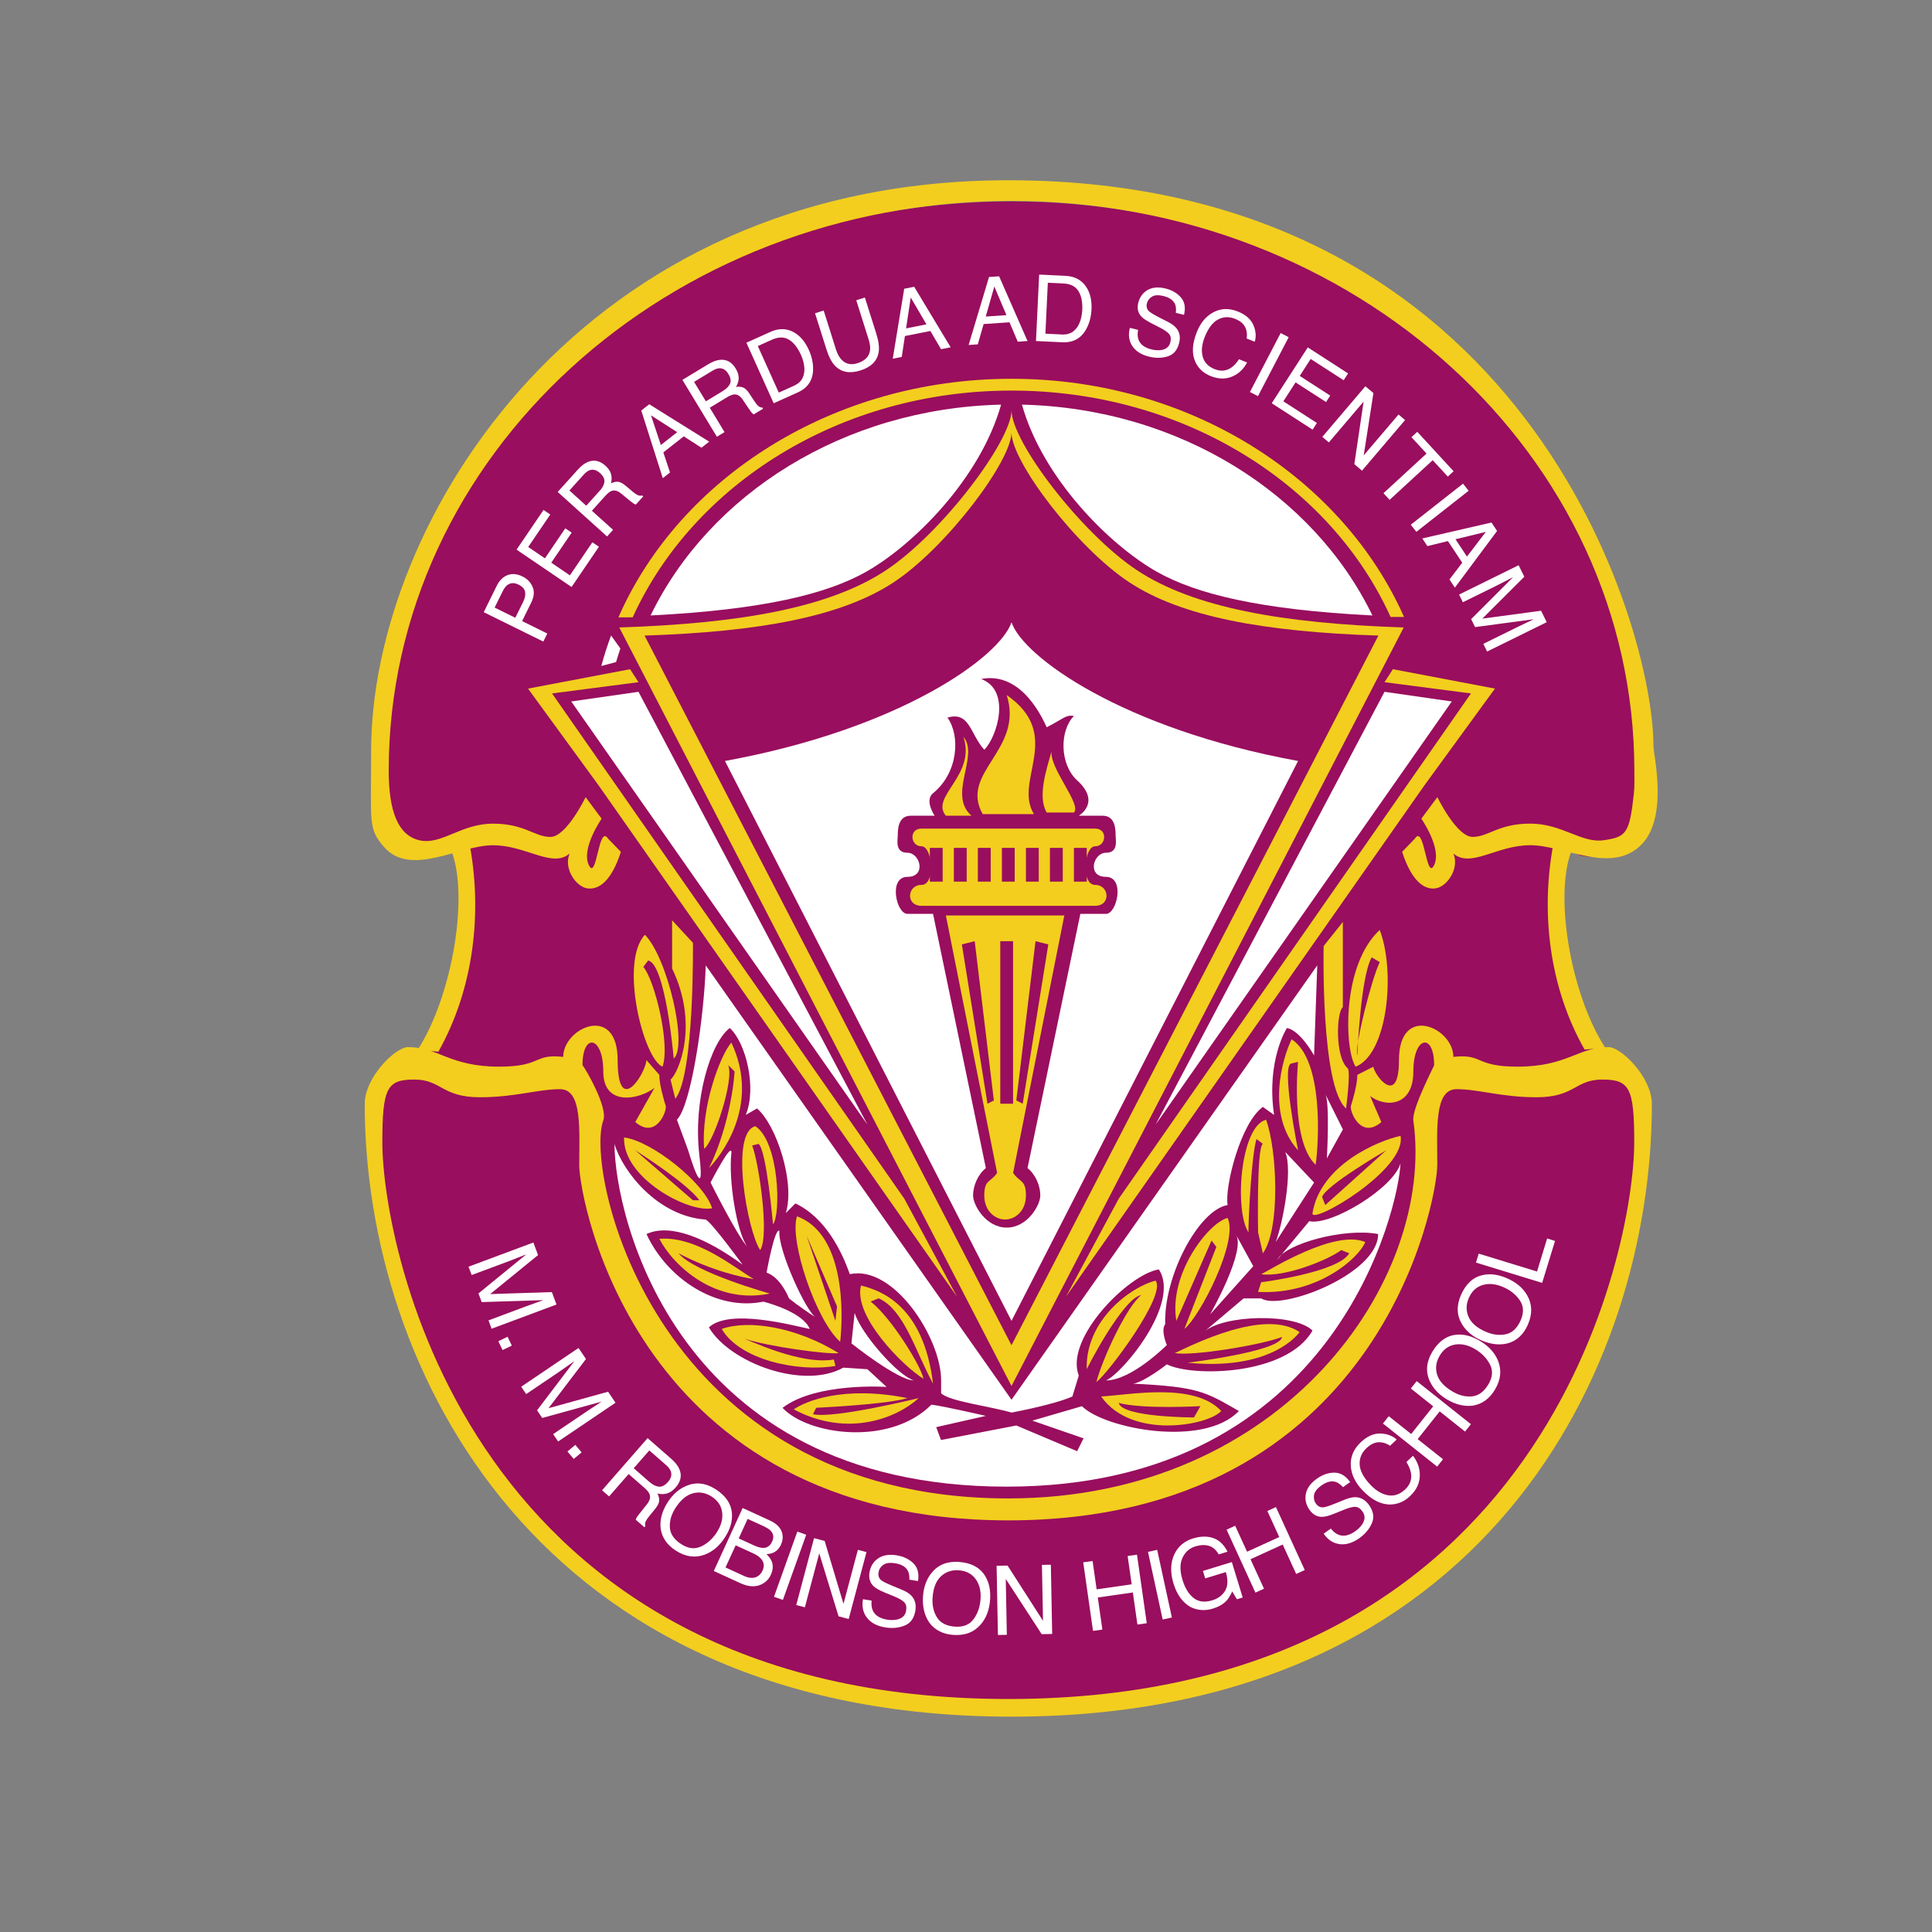 <?xml version="1.0" encoding="UTF-8"?><svg id="Layer_1" xmlns="http://www.w3.org/2000/svg" viewBox="0 0 500 500"><rect x="0" y="0" width="500" height="500" fill="#808080" stroke="none"/><defs><style>.cls-1{fill:#f3ce1e;}.cls-2{fill:#fff;}.cls-3{fill:#990e5e;}</style></defs><path class="cls-3" d="M261.78,52.13c79.05,0,163.14,50.12,163.14,155.16,0,11.2-12.74,17.59-18.31,12.8-7.15,3.99-4.62,40.03,8.1,51.22,4.8,1.94,10.21,7.72,10.21,14.36,0,105.04-84.09,154.35-163.14,154.35s-163.13-49.31-163.13-154.35c0-6.64,5.4-12.42,10.19-14.36,12.74-11.2,15.27-47.23,8.11-51.22-5.57,4.79-18.3-1.6-18.3-12.8,0-105.04,84.09-155.16,163.13-155.16Z"/><path class="cls-3" d="M365.68,165.18c.86,2.36,1.61,4.75,2.26,7.17l-6.31.03,4.05-7.2Z"/><path class="cls-1" d="M363.37,159.68c-15.94-35.95-55.41-61.65-101.59-61.65s-85.91,25.61-101.74,61.75l3.7-.02c15.66-34.41,53.66-58.68,98.04-58.68s82.49,24.1,98.1,58.59h3.48Z"/><path class="cls-1" d="M261.78,358.7l101.5-196.31c-31.7-1.04-54.49-5.21-68.98-14.78-14.5-9.58-32.52-33.31-32.52-41.43,0,7.91-18.03,31.85-32.53,41.43-14.5,9.57-37.29,13.74-68.98,14.78l101.51,196.31Z"/><path class="cls-3" d="M261.78,348.14l94.95-183.65c-29.65-.98-50.96-4.87-64.53-13.83-13.57-8.96-30.43-31.16-30.43-38.75,0,7.4-16.86,29.79-30.43,38.75-13.56,8.96-34.88,12.85-64.53,13.83l94.96,183.65Z"/><path class="cls-2" d="M261.78,161.03c-2.9,8.85-28.59,27.59-74.16,35.91l74.16,144.9,74.16-144.9c-45.57-8.33-71.26-27.07-74.16-35.91Z"/><path class="cls-2" d="M224.07,148.02c-10.02,5.64-26.31,9.78-55.7,11.26,15.22-31.41,49.98-53.61,90.71-54.56-5.38,19.15-22.78,36.43-35.01,43.3Z"/><path class="cls-2" d="M299.48,148.02c10.03,5.64,26.31,9.78,55.7,11.26-15.22-31.41-49.98-53.61-90.7-54.56,5.38,19.15,22.78,36.43,35,43.3Z"/><path class="cls-3" d="M278.76,201.95c6.32,5.77.42,9.16.42,9.16h6.21c3.32,0,3.32,3.75,3.32,5s.83,4.58-2.49,4.58-4.97,6.24,0,6.24,2.9,9.58,0,9.58h-6.63l-13.67,65.79c2.08,1.66,3.31,4.58,3.31,7.08s-3.31,8.32-8.7,8.32-8.7-5.83-8.7-8.32,1.24-5.42,3.31-7.08l-13.67-65.79h-6.63c-2.9,0-4.97-9.58,0-9.58s3.32-6.24,0-6.24-2.49-3.33-2.49-4.58,0-5,3.32-5h6.22s-2.73-3.94-.42-5.83c6.63-5.41,7.04-14.99,3.73-19.57,5.8-1.66,5.8,4.17,9.53,8.33,3.32-3.33,7.05-15.41-.83-18.32,10.78-2.08,16.16,10.83,16.99,12.49,4.14-2.08,4.97-3.33,7.04-2.91-3.73,3.75-3.73,12.49.83,16.66Z"/><polygon class="cls-1" points="360.48 173.19 386.89 178.21 368.67 203.2 275.86 335.6 289.54 310.2 380.68 179.46 358.31 176.55 360.48 173.19"/><polygon class="cls-2" points="358.31 179.04 375.72 181.54 299.07 291.05 358.31 179.04"/><path class="cls-1" d="M427.91,192.99c0,2.61,4.15,19.31-3.72,26.18-7.87,6.86-19.47-.43-28.18-.43s-15.33,6.01-19.88,2.15c1.66,3.86-1.66,8.59-4.56,9.01-2.9.43-6.21-1.72-8.7-9.45l3.31-3.43c2.49-3.86,2.9,11.16,4.97,6.86,2.08-4.29-3.31-12.01-3.31-12.01l4.15-5.58s4.97,10.3,9.12,10.3,6.63-3.44,14.91-3.44,13.25,5.15,19.06,4.29c5.8-.85,6.63-1.72,7.76-12.04.22-1.98.13-3.98.13-5.98,0-81.41-72.17-147.42-161.18-147.42S100.6,118.01,100.6,199.43c0,10.73,2.5,16.73,7.88,18.02,5.71,1.37,10.77-4.29,19.06-4.29s10.77,3.44,14.91,3.44,9.11-10.3,9.11-10.3l4.14,5.58s-5.38,7.72-3.31,12.01c2.07,4.29,2.48-10.73,4.97-6.86l3.32,3.43c-2.48,7.73-5.8,9.87-8.7,9.45-2.9-.43-6.22-5.15-4.56-9.01-4.55,3.86-11.18-2.15-19.88-2.15s-21.29,8.35-28.17.43c-4.14-4.76-3.32-6.11-3.32-24.89,0-59.22,54.14-147.64,164.9-147.64,134.24,0,166.96,115.88,166.96,146.35Z"/><path class="cls-2" d="M159.44,171.34c.35-1.18.72-2.35,1.11-3.51l-2.4-3.37c-.97,2.59-1.81,5.23-2.53,7.9l3.83-1.02Z"/><polygon class="cls-1" points="163.07 173.19 136.65 178.21 154.88 203.2 247.69 335.6 234.02 310.2 142.87 179.46 165.24 176.55 163.07 173.19"/><polygon class="cls-2" points="165.24 179.04 147.84 181.54 224.49 291.05 165.24 179.04"/><path class="cls-1" d="M275.45,236.92l-13.26,66.62c1.66,2.5,3.32,1.66,3.32,5.83s-2.91,6.24-5.39,6.24-5.39-2.08-5.39-6.24,1.66-3.34,3.32-5.83l-13.26-66.62h30.66Z"/><path class="cls-1" d="M249.34,190.7c3.32,9.99-8.7,15.41-4.56,20.4h6.63c-6.22-5.42,2.07-15.41-2.07-20.4Z"/><path class="cls-1" d="M254.32,210.69h13.26c-5.39-8.74,7.87-20.4-7.04-30.81,4.49,14.32-12.33,19.95-6.22,30.81Z"/><path class="cls-1" d="M272.13,194.45c-1.24,4.58-3.72,11.66-1.24,15.83h7.04c2.07-2.08-6.22-11.24-5.81-15.83Z"/><path class="cls-1" d="M238.47,234.42c-4.14,0-3.73-5.41,0-5.41s2.9-9.99,0-9.99-3.31-4.58,0-4.58h44.95c3.32,0,2.9,4.58,0,4.58s-3.72,9.99,0,9.99,4.14,5.41,0,5.41h-44.95Z"/><rect class="cls-3" x="240.64" y="219.43" width="3.32" height="8.74"/><rect class="cls-3" x="246.86" y="219.43" width="3.32" height="8.74"/><rect class="cls-3" x="253.07" y="219.43" width="3.32" height="8.74"/><rect class="cls-3" x="259.29" y="219.43" width="3.31" height="8.74"/><rect class="cls-3" x="258.87" y="243.58" width="3.31" height="42.06"/><rect class="cls-3" x="265.51" y="219.43" width="3.31" height="8.74"/><rect class="cls-3" x="271.72" y="219.43" width="3.32" height="8.74"/><rect class="cls-3" x="277.93" y="219.43" width="3.32" height="8.74"/><path class="cls-1" d="M116.35,219.05l4.97-1.7c3.73,18.7,1.24,38.67-7.87,54.82l-5.39-.43c9.12-14.02,13.68-41.22,8.29-52.69Z"/><path class="cls-1" d="M407.2,219.03l-4.98-1.68c-3.73,18.51-1.24,38.28,7.87,54.27l5.38-.43c-9.11-13.88-13.66-40.8-8.28-52.16Z"/><path class="cls-1" d="M261.78,444.27c122.63,0,165.72-90.22,165.72-158.53,0-7.02-8.01-14.75-11.18-14.75-7.97,0-10.72,5.06-23.62,5.06-11.18,0-8.7-3.38-16.57-2.53,0-7.59-14.08-13.91-14.08.85,0,12.41-6.41,3.78-6.63,1.69l-4.14,2.11c0,2.53-1.25,6.74-1.66,8.01-.42,1.27,2.48,8.85,7.87,4.21l-2.9-6.75c3.73,2.95,11.18,2.95,11.18-6.32s5.38-10.12,5.38-1.68c.44-.57-5.82,11.21-5.38,14.33,5.8,41.32-33.56,97.82-104.82,97.82-91.15,0-109.79-84.32-104.82-97.82,1.23-3.33-4.35-12.97-5.38-14.33,0-8.43,5.38-7.59,5.38,1.68s9.53,7.17,13.26,4.21l-4.98,8.85c5.38,4.64,8.29-2.95,7.87-4.21-.41-1.26-1.66-5.48-1.66-8.01l-3.31-3.79c-.41,3.79-7.46,14.76-7.46,0s-14.09-8.43-14.09-.85c-7.87-.85-5.38,2.53-16.57,2.53-12.9,0-15.65-5.06-23.61-5.06-3.18,0-11.19,7.73-11.19,14.75,0,68.31,44.75,158.53,167.38,158.53Z"/><path class="cls-3" d="M149.91,301.45c0-9.16.83-19.57-4.97-19.57s-11.6,2.09-20.72,2.09c-9.95,0-9.95-4.58-16.99-4.58s-8.28,2.08-8.28,16.24c0,27.07,22.37,144.07,161.99,144.07s162-117,162-144.07c0-14.16-1.24-16.24-8.29-16.24s-7.05,4.58-16.99,4.58c-9.12,0-14.92-2.09-20.72-2.09s-4.97,10.41-4.97,19.57-14.91,92.02-111.04,92.02-111.03-82.86-111.03-92.02Z"/><path class="cls-2" d="M138.04,321.57l1.21,3.24-12.4,10.1,15.97-.52,1.2,3.22-16.79,6.26-.81-2.16,9.91-3.7c.34-.13.91-.33,1.71-.61.8-.28,1.65-.59,2.56-.93l-15.94.51-.84-2.24,12.37-10.1-.51.19c-.41.15-1.03.4-1.87.73-.83.34-1.45.58-1.84.73l-9.91,3.69-.81-2.16,16.79-6.26Z"/><path class="cls-2" d="M131.36,345.95l1.1,2.29-2.4,1.15-1.1-2.29,2.4-1.15Z"/><path class="cls-2" d="M149.71,348.84l1.94,2.87-9.69,12.73,15.41-4.26,1.92,2.85-14.85,10.03-1.29-1.91,8.76-5.92c.3-.21.81-.54,1.52-1,.71-.46,1.47-.96,2.27-1.5l-15.37,4.24-1.34-1.98,9.65-12.72-.45.31c-.36.25-.91.63-1.64,1.15-.73.52-1.27.9-1.62,1.14l-8.76,5.92-1.29-1.91,14.85-10.03Z"/><path class="cls-2" d="M148.89,373.93l1.63,1.94-2.04,1.71-1.63-1.94,2.04-1.71Z"/><path class="cls-2" d="M167.6,372.19l6.1,5.33c1.01.88,1.7,1.75,2.09,2.62.74,1.66.43,3.26-.93,4.81-.71.81-1.45,1.33-2.23,1.55-.78.23-1.61.23-2.48.02.34.67.49,1.3.45,1.88-.04.58-.39,1.28-1.04,2.09l-1.52,1.86c-.43.53-.72.95-.87,1.26-.26.53-.31.97-.14,1.34l-.27.3-2.23-1.95c.04-.17.12-.36.25-.58.12-.21.4-.6.84-1.14l1.86-2.35c.73-.92.93-1.79.6-2.6-.19-.46-.65-1-1.37-1.64l-4.02-3.51-5.06,5.79-1.82-1.59,11.79-13.5ZM168.1,383.54c.83.73,1.64,1.13,2.42,1.21.78.08,1.56-.33,2.35-1.22.84-.96,1.07-1.91.7-2.85-.2-.5-.6-1.01-1.21-1.54l-4.32-3.77-4.03,4.61,4.09,3.57Z"/><path class="cls-2" d="M189.43,391.73c.14,1.97-.45,4-1.78,6.09-1.44,2.25-3.21,3.77-5.3,4.53-2.46.9-4.92.56-7.4-1.02-2.31-1.47-3.64-3.4-3.98-5.78-.24-2.23.37-4.48,1.81-6.74,1.3-2.04,2.92-3.47,4.86-4.28,2.49-1.04,5-.75,7.54.87,2.65,1.69,4.07,3.8,4.25,6.33ZM181.49,400.21c1.63-.78,2.98-2.01,4.05-3.69,1.13-1.78,1.58-3.5,1.35-5.18s-1.15-3.02-2.75-4.05c-1.55-.99-3.17-1.27-4.83-.82-1.67.45-3.17,1.72-4.51,3.81-1.07,1.67-1.55,3.35-1.44,5.04.11,1.69,1.11,3.13,3,4.34,1.79,1.14,3.5,1.33,5.13.54Z"/><path class="cls-2" d="M192.19,390.27l7.01,3.21c1.91.87,3.01,2.07,3.29,3.57.17.89.05,1.77-.35,2.66-.47,1.03-1.15,1.74-2.03,2.13-.46.21-1.04.33-1.74.36.69.7,1.14,1.34,1.37,1.93.4,1.04.32,2.19-.26,3.44-.48,1.05-1.24,1.85-2.29,2.4-1.57.82-3.43.74-5.57-.24l-6.89-3.16,7.46-16.29ZM192.53,407.85c1.36.62,2.51.67,3.45.16.59-.33,1.05-.84,1.37-1.55.54-1.18.38-2.23-.48-3.15-.46-.49-1.15-.95-2.08-1.37l-4.4-2.01-2.63,5.73,4.78,2.19ZM195.23,399.99c.94.43,1.72.63,2.36.61,1-.03,1.75-.58,2.23-1.64.49-1.06.38-1.98-.32-2.75-.4-.43-1.08-.87-2.05-1.31l-3.96-1.81-2.31,5.05,4.03,1.85Z"/><path class="cls-2" d="M206.35,396.37l2.3.82-6.04,16.87-2.3-.82,6.04-16.87Z"/><path class="cls-2" d="M210.67,398.07l2.75.73,4.87,16.28,3.73-13.99,2.23.59-4.61,17.32-2.62-.7-5-16.3-3.72,13.97-2.23-.59,4.61-17.32Z"/><path class="cls-2" d="M225.57,414.22c-.1,1.01,0,1.86.29,2.55.58,1.29,1.83,2.09,3.75,2.4.86.14,1.67.13,2.42-.01,1.45-.28,2.28-1.06,2.48-2.35.15-.97-.03-1.7-.54-2.2-.52-.49-1.39-.99-2.6-1.48l-2.23-.91c-1.45-.59-2.46-1.15-3.02-1.67-.97-.91-1.33-2.1-1.1-3.57.25-1.59.99-2.81,2.22-3.66,1.23-.85,2.82-1.12,4.77-.81,1.8.29,3.25.97,4.37,2.07,1.11,1.1,1.51,2.63,1.2,4.59l-2.24-.35c.04-.97-.1-1.73-.39-2.3-.55-1.03-1.66-1.69-3.33-1.95-1.35-.21-2.37-.07-3.05.43-.68.5-1.09,1.14-1.21,1.93-.14.87.11,1.55.74,2.07.42.33,1.4.81,2.95,1.45l2.3.95c1.11.45,1.94.97,2.49,1.54.95,1,1.31,2.28,1.06,3.86-.31,1.96-1.22,3.25-2.74,3.88-1.52.62-3.19.79-5.02.5-2.14-.34-3.72-1.17-4.75-2.48-1.03-1.31-1.38-2.91-1.06-4.82l2.24.35Z"/><path class="cls-2" d="M254.86,407.72c1.08,1.66,1.54,3.72,1.38,6.19-.17,2.67-.99,4.85-2.45,6.53-1.72,1.97-4.04,2.87-6.97,2.68-2.74-.17-4.83-1.22-6.28-3.14-1.28-1.84-1.84-4.1-1.67-6.78.15-2.42.88-4.45,2.19-6.1,1.68-2.11,4.02-3.07,7.02-2.88,3.14.2,5.4,1.36,6.78,3.49ZM252.01,418.98c1.05-1.47,1.63-3.2,1.76-5.19.13-2.11-.3-3.83-1.32-5.19-1.01-1.35-2.47-2.09-4.37-2.21-1.84-.12-3.38.42-4.63,1.62-1.24,1.2-1.94,3.04-2.1,5.51-.13,1.98.26,3.68,1.17,5.11.91,1.42,2.48,2.21,4.72,2.35,2.12.13,3.71-.53,4.76-2Z"/><path class="cls-2" d="M257.91,405.22l2.85-.05,9.17,14.3-.28-14.48,2.31-.04.34,17.92-2.71.05-9.3-14.29.28,14.46-2.31.04-.34-17.92Z"/><path class="cls-2" d="M280.34,404.33l2.42-.34,1.05,7.33,9.07-1.3-1.05-7.33,2.42-.34,2.53,17.74-2.42.34-1.18-8.3-9.07,1.3,1.18,8.3-2.42.34-2.53-17.74Z"/><path class="cls-2" d="M297.1,401.62l2.38-.52,3.8,17.51-2.38.52-3.8-17.51Z"/><path class="cls-2" d="M313.17,397.82c1.94.38,3.45,1.64,4.51,3.76l-2.28.7c-.66-1.17-1.5-1.91-2.53-2.22-1.03-.31-2.2-.26-3.5.14-1.55.47-2.66,1.47-3.36,2.98-.69,1.51-.68,3.45.05,5.8.63,2.04,1.57,3.56,2.83,4.57,1.27,1.01,2.88,1.22,4.85.61,1.51-.46,2.62-1.29,3.33-2.49.71-1.2.77-2.81.18-4.82l-5.34,1.64-.59-1.93,7.48-2.3,2.81,9.17-1.49.46-1.23-2.03c-.5,1.1-1,1.91-1.49,2.42-.82.88-2,1.55-3.54,2.03-1.99.61-3.9.48-5.73-.4-2.06-1.17-3.54-3.19-4.42-6.07-.88-2.87-.82-5.38.19-7.55.95-2.06,2.58-3.45,4.88-4.15,1.58-.48,3.04-.59,4.38-.32Z"/><path class="cls-2" d="M317.44,395.88l2.22-1.02,3.08,6.73,8.33-3.81-3.08-6.73,2.22-1.02,7.46,16.29-2.22,1.02-3.49-7.62-8.33,3.81,3.49,7.62-2.22,1.02-7.46-16.29Z"/><path class="cls-2" d="M344.4,395.57c.63.8,1.3,1.33,2,1.62,1.32.52,2.77.21,4.36-.92.71-.51,1.28-1.07,1.72-1.7.84-1.22.88-2.35.12-3.41-.57-.8-1.21-1.19-1.93-1.19-.72.01-1.69.27-2.9.76l-2.22.91c-1.45.59-2.56.9-3.33.92-1.33.03-2.42-.56-3.29-1.77-.94-1.31-1.26-2.7-.98-4.17.28-1.47,1.22-2.77,2.83-3.92,1.48-1.06,3-1.58,4.56-1.58,1.56,0,2.92.81,4.08,2.44l-1.85,1.32c-.65-.71-1.28-1.17-1.89-1.36-1.12-.35-2.37-.04-3.74.95-1.11.79-1.74,1.61-1.87,2.44-.14.84.03,1.58.49,2.23.51.72,1.17,1.03,1.98.95.53-.06,1.57-.4,3.12-1.03l2.31-.94c1.11-.45,2.06-.67,2.86-.65,1.38.05,2.53.72,3.46,2.02,1.15,1.61,1.41,3.18.76,4.69-.65,1.51-1.72,2.8-3.23,3.88-1.76,1.25-3.47,1.78-5.13,1.56-1.65-.21-3.03-1.11-4.13-2.7l1.85-1.32Z"/><path class="cls-2" d="M357.17,371c1.72.02,3.15.54,4.29,1.55l-1.71,1.62c-.99-.66-1.99-.96-3.03-.91-1.03.05-2.06.56-3.09,1.53-1.25,1.19-1.84,2.6-1.75,4.22.08,1.63,1.01,3.38,2.77,5.24,1.44,1.53,2.96,2.43,4.56,2.72,1.59.29,3.08-.22,4.46-1.53,1.27-1.2,1.76-2.62,1.48-4.25-.15-.86-.54-1.8-1.18-2.82l1.71-1.62c1.15,1.51,1.74,3.13,1.77,4.86.04,2.08-.8,3.94-2.52,5.57-1.49,1.41-3.17,2.13-5.05,2.18-2.48.05-4.91-1.19-7.31-3.72-1.82-1.92-2.81-3.97-2.98-6.14-.18-2.36.67-4.44,2.57-6.24,1.62-1.53,3.29-2.29,5-2.27Z"/><path class="cls-2" d="M357.89,368.42l1.52-1.91,5.8,4.61,5.7-7.17-5.79-4.61,1.52-1.91,14.03,11.15-1.52,1.91-6.56-5.22-5.7,7.17,6.56,5.21-1.52,1.91-14.02-11.15Z"/><path class="cls-2" d="M376.84,345.43c1.97-.21,4.01.32,6.14,1.58,2.3,1.36,3.87,3.08,4.71,5.15.98,2.43.72,4.9-.77,7.43-1.4,2.36-3.28,3.75-5.65,4.17-2.23.31-4.49-.22-6.8-1.59-2.08-1.24-3.56-2.81-4.44-4.72-1.12-2.45-.91-4.97.62-7.56,1.61-2.71,3.67-4.2,6.19-4.46ZM385.58,353.08c-.84-1.6-2.11-2.91-3.83-3.92-1.81-1.08-3.55-1.47-5.22-1.18-1.67.29-2.98,1.25-3.95,2.89-.94,1.59-1.16,3.21-.66,4.86.5,1.65,1.82,3.11,3.96,4.38,1.71,1.01,3.4,1.44,5.09,1.27,1.68-.17,3.09-1.21,4.24-3.14,1.09-1.83,1.21-3.55.38-5.15Z"/><path class="cls-2" d="M383.62,330.01c1.92-.46,4.02-.21,6.29.76,2.46,1.05,4.24,2.55,5.34,4.49,1.29,2.28,1.36,4.76.2,7.47-1.08,2.52-2.76,4.15-5.06,4.87-2.16.6-4.48.37-6.95-.69-2.23-.95-3.9-2.32-5.01-4.1-1.43-2.28-1.55-4.81-.37-7.58,1.24-2.89,3.09-4.64,5.55-5.23ZM393.29,336.46c-1.04-1.48-2.47-2.61-4.31-3.39-1.94-.83-3.71-.99-5.33-.49-1.61.5-2.79,1.63-3.54,3.38-.73,1.7-.73,3.33-.02,4.9.71,1.57,2.21,2.85,4.49,3.82,1.83.78,3.56.98,5.21.6,1.65-.38,2.91-1.61,3.79-3.67.84-1.96.74-3.67-.3-5.15Z"/><path class="cls-2" d="M381.98,326.75l.71-2.31,15.09,4.63,2.62-8.55,2.04.63-3.33,10.86-17.13-5.25Z"/><path class="cls-2" d="M182.64,249.83l79.14,112.42,79.13-112.42-.83,23.31c-4.14-7.07-7.04-7.07-7.04-7.07,0,0-5.38,8.32-3.31,22.48l-2.9-2.08c-5.8,4.16-9.94,20.82-9.12,25.39-7.45,1.25-16.57,18.33-16.15,30.82-1.24,1.66.42,5.41.42,5.41,0,0-9.12,9.16-15.75,9.16,4.15-1.67,19.47-19.99,13.67-28.73-7.87,1.25-24.44,17.9-20.71,27.47l-1.66,5.41c-4.56,2.09-15.74,4.17-15.74,4.17-5.8-1.67-16.16-2.92-18.23-5v-3.33c0-11.12-12.43-29.98-23.62-27.48-2.07-5.83-6.22-14.57-14.09-18.32l-2.49,2.5c2.49-7.91-2.48-22.9-7.45-27.07l-2.9,1.66c2.9-7.07,0-18.73-4.15-22.48-4.97,3.76-9.53,18.73-7.87,32.89,1.66,14.16-2.9-1.25-2.9-1.25l-2.9-7.91c3.73-3.75,7.04-26.64,7.46-39.97Z"/><path class="cls-2" d="M263.02,368.91l15.74,6.66,1.66-3.33-13.25-4.58,12.84-3.74c5.79,5.83,31.48,10.83,40.61,1.25-8.71-4.99-10.36-6.25-27.35-7.08,2.9-.42,8.71-5,8.71-5,6.63,3.34,31.06,2.91,37.69-8.74-4.56-4.58-23.2-4.16-28.17.41l10.35-8.74h4.56c4.98,3.33,30.25-6.24,30.25-16.65-8.71-1.67-24.04,2.5-26.11,6.66l8.28-9.99c5.81,1.25,21.96-8.75,23.62-14.99-.41,10.82-16.15,83.69-101.92,83.69s-101.5-70.37-101.5-88.69c2.07,7.08,11.18,18.73,23.61,19.57,1.66.83,9.53,11.66,9.53,11.66-9.12-6.67-18.64-10.83-24.86-7.91,5.39,11.66,18.23,19.98,30.24,17.49,1.66.41,10.36,2.92,12.01,7.08-4.14-.84-20.72-5.42-26.1-.42,5.38,9.16,24.44,16.24,34.8,10.42l6.22.41,4.97,4.58s-18.23-1.25-26.93,5.42c6.63,7.08,27.76,9.99,38.53-.83,3.31.41,14.08,2.91,14.08,2.91l-12.84,2.91,1.24,3.33,19.48-3.75Z"/><path class="cls-2" d="M189.27,298.54c-.73,6.64,1.24,19.98,4.14,24.15-2.9-3.33-9.52-16.66-9.52-16.66,0,0,5.8-11.24,5.38-7.49Z"/><path class="cls-2" d="M201.7,318.53c-.42,5,7.05,21.24,9.53,22.49-4.56-2.92-7.04-5-7.04-5,0,0-2.07-5.41-5.8-6.66,0,0,2.07-11.66,3.32-10.83Z"/><path class="cls-2" d="M221.17,339.76c1.66,5.41,11.18,16.23,15.33,17.49-4.14,0-16.15-9.58-16.15-9.58l.83-7.91Z"/><path class="cls-2" d="M319.78,319.36l4.56,8.33-11.18,12.49s9.53-16.66,6.63-20.82Z"/><path class="cls-2" d="M332.62,298.13l7.46,7.91-9.94,15.41c1.66-4.16,4.55-18.32,2.48-23.32Z"/><path class="cls-2" d="M342.97,283.13l4.57,9.16-4.15,7.5s.83-14.57-.42-16.66Z"/><path class="cls-1" d="M183.47,302.29c2.48-2.5,13.66-15.83,5.8-32.47-2.9,3.32-7.87,16.65-7.04,27.47,2.48-1.67,7.87-17.9,6.22-21.65l1.66,1.66c-.41,6.24-2.49,16.66-6.63,24.99Z"/><path class="cls-1" d="M161.51,294.38c7.04.83,20.72,11.66,22.79,18.32-6.21,1.25-23.2-7.91-22.79-18.32Z"/><path class="cls-1" d="M195.07,331.02c-4.97-2.92-14.91-11.24-24.44-10.41,3.73,7.08,14.5,17.08,28.59,14.16,0,0-19.47-5.42-23.61-10.41,8.7,4.58,16.57,6.25,19.47,6.66Z"/><path class="cls-1" d="M196.73,323.53c-3.32-5-7.88-30.4-1.24-32.07,6.22,4.16,6.63,22.9,4.56,25.4,0,0-1.66-19.16-3.73-20.82l-1.66.42c1.66,4.16,4.56,23.32,2.07,27.07Z"/><path class="cls-1" d="M206.26,314.78c-2.07,6.25,4.97,27.06,11.18,32.48.83-7.5,1.24-27.9-11.18-32.48Z"/><path class="cls-1" d="M222.83,332.69c4.97,1.25,16.16,5,18.64,25.39-4.56-8.32-7.46-19.15-14.08-22.07l-2.07.83c5.39,4.16,13.25,17.08,13.67,19.99-5.38-3.33-18.23-16.25-16.16-24.15Z"/><path class="cls-1" d="M171.46,276.06c-4.97-2.08-11.19-27.06-4.56-34.14,5.8,5.83,11.19,28.73,7.46,32.06,0,0-2.07-24.56-6.63-25.4l-1.24,1.66c2.9,3.33,7.04,19.99,4.97,25.81Z"/><path class="cls-1" d="M283.74,357.67c2.9-2.08,18.24-22.48,15.33-26.24-6.63,1.67-18.23,10.41-17.82,22.91,2.9-5.83,10.36-18.73,14.09-19.15-3.73,2.91-9.95,16.23-11.6,22.48Z"/><path class="cls-1" d="M284.98,361.41c7.46-.42,24.04-3.75,31.07,3.75-3.31,3.75-23.2,7.5-31.07-3.75Z"/><path class="cls-1" d="M304.03,350.18c4.57-2.09,23.2-11.66,32.32-5.42-3.32,4.16-12.02,9.58-29.01,7.91,0,0,24.03-2.91,24.45-6.66-5.39,2.08-23.2,5-27.76,4.17Z"/><path class="cls-1" d="M306.52,343.93c4.14-3.34,14.09-22.9,11.18-28.73-4.97,1.25-15.32,14.57-13.26,26.65l9.11-20.81,1.24,1.66-8.28,21.24Z"/><path class="cls-1" d="M323.1,318.94c-3.73-5.83-2.07-27.48,4.56-29.15,2.89,7.91,3.72,28.32-.83,34.56l-1.24-5.42s-.41-22.07,1.24-22.9l-1.66-1.25c-1.25,4.16-2.07,19.99-2.07,24.15Z"/><path class="cls-1" d="M340.49,301.45c.83-5.83,2.08-27.07-6.21-32.48-2.48,5-6.62,19.57,1.66,28.73,0,0-4.56-22.48-1.66-22.48l1.66-.42s-2.08,20.4,4.55,26.65Z"/><path class="cls-1" d="M347.54,238.59l-4.98,6.24s-.83,36.22,5.8,42.05c0,0,1.27-9.65.41-10.41-3.32-2.92-2.9-14.57-1.24-15.82v-22.07Z"/><path class="cls-1" d="M350.85,276.06c-2.9-4.16-3.73-26.23,6.22-35.39,4.14,10.83,2.07,32.06-6.22,35.39Z"/><path class="cls-1" d="M173.94,238.17l5.39,5.83s.42,34.14-4.56,40.38l-1.24-4.99c2.07-1.66,7.46-14.15.41-28.73v-12.49Z"/><path class="cls-1" d="M326.4,329.77c2.49-1.25,19.06-11.66,26.93-8.33-1.66,4.17-12.42,13.75-27.75,12.9l.82-2.5s19.9-2.5,22.79-7.49l-2.07-.83c-3.31,2.5-14.51,7.08-20.72,6.25Z"/><path class="cls-1" d="M339.67,313.95c-.55,3.31,24.45-11.24,22.79-19.99-5.8,1.25-20.72,7.49-22.79,19.99Z"/><path class="cls-3" d="M289.54,363.08c6.21,1.67,21.12.83,21.12.83l-1.65,2.92s-18.64,0-19.48-3.75Z"/><path class="cls-3" d="M358.72,297.71s-15.75,9.16-16.56,12.08l.82,2.08,15.75-14.15Z"/><path class="cls-3" d="M351.27,273.14s.83-20.4,3.73-25.39l2.08,1.25c-2.08,4.17-6.63,22.07-5.8,24.14Z"/><path class="cls-1" d="M234.84,361.83c-5.38,1.67-23.61,2.5-23.61,2.5l-.83,1.66c5.38,1.25,27.35-4.16,27.35-4.16-5.39,5-18.23,10.41-32.32,2.92,2.9-2.08,12.84-6.25,29.42-2.92Z"/><path class="cls-1" d="M217.03,350.18c-10.77-6.67-23.2-8.75-30.24-6.25,4.56,7.91,19.47,11.24,29.42,9.58l-.42-1.67c-7.04,1.25-17.4-2.92-23.2-5.41,6.22,2.09,21.96,4.17,24.44,3.76Z"/><path class="cls-3" d="M164.41,297.71s13.26,8.33,16.57,12.91h-1.66l-14.92-12.91Z"/><polygon class="cls-3" points="208.75 319.78 216.62 338.1 216.2 341.84 208.75 319.78"/><polygon class="cls-3" points="248.93 244.41 252.25 243.58 257.21 284.8 255.56 285.64 248.93 244.41"/><polygon class="cls-3" points="271.3 244.41 267.99 243.58 263.02 284.8 264.68 285.64 271.3 244.41"/><path class="cls-2" d="M125.19,158.43l3.39-6.87c.67-1.36,1.6-2.26,2.78-2.72,1.19-.45,2.48-.33,3.88.36,1.2.59,2.07,1.48,2.59,2.67.52,1.19.41,2.55-.35,4.08l-2.36,4.79,6.52,3.22-1.03,2.08-15.43-7.61ZM131.29,151.41c-.44.35-.86.92-1.25,1.72l-2.03,4.11,5.35,2.64,2.03-4.11c.46-.93.63-1.78.51-2.55-.11-.77-.68-1.41-1.68-1.91-1.13-.56-2.11-.52-2.92.11Z"/><path class="cls-2" d="M133.69,142.24l6.98-10.27,1.74,1.19-5.71,8.4,4.32,2.94,5.28-7.77,1.65,1.12-5.28,7.77,4.82,3.28,5.81-8.55,1.7,1.15-7.08,10.42-14.23-9.67Z"/><path class="cls-2" d="M144.33,127.32l5.21-5.78c.86-.95,1.71-1.61,2.55-1.97,1.6-.68,3.14-.36,4.6.96.76.69,1.25,1.41,1.45,2.17.2.75.2,1.55-.02,2.38.65-.31,1.25-.45,1.81-.4.56.05,1.22.39,1.99,1.03l1.77,1.49c.5.42.9.71,1.2.86.5.26.93.31,1.28.15l.29.26-1.9,2.11c-.16-.04-.35-.12-.55-.25-.21-.12-.57-.4-1.09-.82l-2.22-1.82c-.87-.71-1.7-.92-2.49-.61-.45.18-.98.61-1.59,1.29l-3.44,3.81,5.48,4.94-1.55,1.72-12.77-11.52ZM155.23,127c.71-.78,1.11-1.55,1.19-2.3s-.29-1.51-1.14-2.27c-.91-.82-1.82-1.06-2.73-.72-.48.18-.98.56-1.5,1.14l-3.69,4.09,4.36,3.94,3.49-3.87Z"/><path class="cls-2" d="M165.96,106.24l2.06-1.62,15.52,9.68-2,1.57-4.59-2.94-5.28,4.15,1.73,5.2-1.87,1.47-5.57-17.51ZM175.25,111.84l-6.77-4.34,2.55,7.67,4.22-3.32Z"/><path class="cls-2" d="M176.61,98.31l6.65-4.03c1.1-.66,2.1-1.05,3.01-1.15,1.73-.19,3.11.56,4.13,2.25.53.88.79,1.71.77,2.49-.02.78-.25,1.54-.7,2.27.71-.11,1.33-.07,1.85.14.52.21,1.06.73,1.61,1.56l1.27,1.93c.36.55.66.94.9,1.17.4.39.8.57,1.18.51l.2.33-2.43,1.47c-.14-.09-.3-.22-.46-.39-.16-.18-.43-.54-.8-1.1l-1.61-2.38c-.63-.93-1.36-1.37-2.21-1.3-.48.04-1.11.3-1.9.78l-4.38,2.66,3.82,6.31-1.98,1.2-8.92-14.71ZM187.13,101.14c.9-.55,1.51-1.17,1.81-1.86.3-.69.15-1.53-.44-2.5-.63-1.05-1.44-1.54-2.4-1.47-.52.04-1.1.26-1.76.66l-4.71,2.86,3.05,5.03,4.46-2.7Z"/><path class="cls-2" d="M193.17,88.69l6.24-2.81c2.12-.95,4.1-.93,5.96.07,1.66.91,2.98,2.45,3.95,4.6.75,1.67,1.12,3.31,1.11,4.93-.01,2.87-1.34,4.89-3.98,6.08l-6.22,2.8-7.07-15.68ZM205.25,99.94c.7-.32,1.24-.65,1.62-1,.68-.64,1.1-1.47,1.25-2.49.12-.82.05-1.76-.21-2.83-.16-.64-.36-1.21-.59-1.71-.88-1.94-1.93-3.28-3.17-4.02-1.24-.74-2.69-.73-4.36.02l-3.67,1.65,5.43,12.04,3.69-1.66Z"/><path class="cls-2" d="M213.17,80.37l3.2,10.14c.38,1.19.91,2.11,1.61,2.76,1.04.98,2.35,1.22,3.92.73,1.89-.6,2.97-1.65,3.24-3.15.15-.82.03-1.82-.34-3l-3.2-10.14,2.23-.71,2.91,9.21c.64,2.02.86,3.66.66,4.91-.37,2.29-1.94,3.88-4.71,4.75-2.77.87-4.95.48-6.57-1.19-.89-.92-1.65-2.38-2.28-4.4l-2.91-9.21,2.23-.71Z"/><path class="cls-2" d="M234.02,74.73l2.57-.51,9.44,15.66-2.49.49-2.76-4.71-6.59,1.31-.82,5.41-2.33.46,2.97-18.13ZM239.76,83.94l-4.06-6.94-1.21,7.99,5.27-1.05Z"/><path class="cls-2" d="M255.96,71.68l2.61-.17,7.35,16.75-2.53.17-2.13-5.02-6.7.45-1.51,5.26-2.37.16,5.28-17.6ZM260.47,81.56l-3.14-7.41-2.22,7.77,5.36-.36Z"/><path class="cls-2" d="M268.94,71.06l6.83.33c2.32.11,4.08,1.03,5.28,2.77,1.07,1.57,1.55,3.53,1.43,5.9-.09,1.82-.5,3.46-1.25,4.9-1.31,2.55-3.41,3.75-6.31,3.62l-6.81-.32.82-17.18ZM274.59,86.56c.77.04,1.4-.02,1.9-.16.89-.26,1.64-.81,2.25-1.65.48-.67.84-1.55,1.09-2.62.14-.64.23-1.24.26-1.79.1-2.13-.23-3.8-1-5.02-.77-1.22-2.06-1.87-3.89-1.96l-4.02-.19-.63,13.19,4.04.19Z"/><path class="cls-2" d="M294.54,85.37c-.18.96-.16,1.78.08,2.47.45,1.28,1.58,2.15,3.4,2.59.81.2,1.58.26,2.31.18,1.41-.15,2.26-.84,2.56-2.05.22-.91.11-1.63-.35-2.15-.46-.51-1.25-1.06-2.37-1.63l-2.06-1.05c-1.34-.68-2.26-1.3-2.76-1.84-.85-.95-1.11-2.12-.77-3.5.37-1.5,1.17-2.61,2.41-3.33,1.24-.72,2.78-.85,4.63-.4,1.7.41,3.03,1.19,4.01,2.33.98,1.14,1.24,2.63.79,4.49l-2.12-.52c.11-.92.05-1.66-.19-2.23-.45-1.03-1.46-1.74-3.03-2.13-1.27-.31-2.26-.25-2.95.17-.69.43-1.13,1.01-1.31,1.75-.2.82-.02,1.5.55,2.04.37.35,1.27.89,2.71,1.63l2.13,1.09c1.03.52,1.78,1.08,2.26,1.67.83,1.03,1.07,2.29.7,3.78-.45,1.85-1.43,3.01-2.93,3.49-1.5.48-3.12.5-4.85.08-2.02-.49-3.47-1.41-4.35-2.75-.88-1.33-1.09-2.9-.63-4.7l2.12.52Z"/><path class="cls-2" d="M324.35,84.08c.67,1.5.8,2.96.38,4.36l-2.1-.84c.18-1.12.04-2.12-.42-3.01-.46-.88-1.32-1.57-2.58-2.08-1.54-.61-3-.56-4.39.17-1.39.73-2.54,2.23-3.45,4.52-.75,1.87-.93,3.56-.54,5.07.39,1.51,1.43,2.6,3.12,3.27,1.56.62,2.99.49,4.3-.41.69-.47,1.35-1.19,1.98-2.16l2.1.84c-.86,1.61-2.03,2.77-3.53,3.49-1.8.87-3.75.88-5.87.04-1.83-.73-3.13-1.9-3.92-3.52-1.04-2.14-.94-4.76.3-7.87.94-2.36,2.33-4.05,4.16-5.06,1.98-1.11,4.14-1.2,6.47-.27,1.99.8,3.32,1.95,3.99,3.45Z"/><path class="cls-2" d="M331.43,86.19l2.08,1.08-7.95,15.26-2.08-1.08,7.95-15.25Z"/><path class="cls-2" d="M338.45,89.9l10.43,6.74-1.14,1.77-8.54-5.51-2.83,4.39,7.89,5.09-1.08,1.67-7.89-5.09-3.16,4.9,8.68,5.61-1.11,1.72-10.58-6.83,9.33-14.45Z"/><path class="cls-2" d="M353.36,99.96l2.08,1.77-2.51,16.12,9.01-10.58,1.69,1.44-11.15,13.1-1.98-1.69,2.4-16.19-9,10.57-1.69-1.44,11.15-13.1Z"/><path class="cls-2" d="M376.2,121.95l-1.51,1.39-3.91-4.24-11.15,10.26-1.59-1.72,11.15-10.26-3.91-4.24,1.51-1.39,9.4,10.21Z"/><path class="cls-2" d="M378.63,125.17l1.45,1.84-13.53,10.63-1.45-1.84,13.53-10.63Z"/><path class="cls-2" d="M386,135.23l1.44,2.18-10.92,14.67-1.4-2.12,3.31-4.33-3.71-5.6-5.32,1.3-1.31-1.98,17.9-4.12ZM379.65,144.04l4.88-6.39-7.85,1.91,2.97,4.48Z"/><path class="cls-2" d="M393.02,146.28l1.47,2.98-10.87,10.84,15.21-2.04,1.46,2.96-15.43,7.6-.98-1.99,9.11-4.49c.32-.15.84-.41,1.58-.75.73-.34,1.52-.72,2.35-1.13l-15.18,2.03-1.01-2.06,10.84-10.84-.47.23c-.38.19-.95.48-1.71.88-.76.4-1.33.69-1.69.87l-9.11,4.49-.98-1.99,15.43-7.6Z"/></svg>